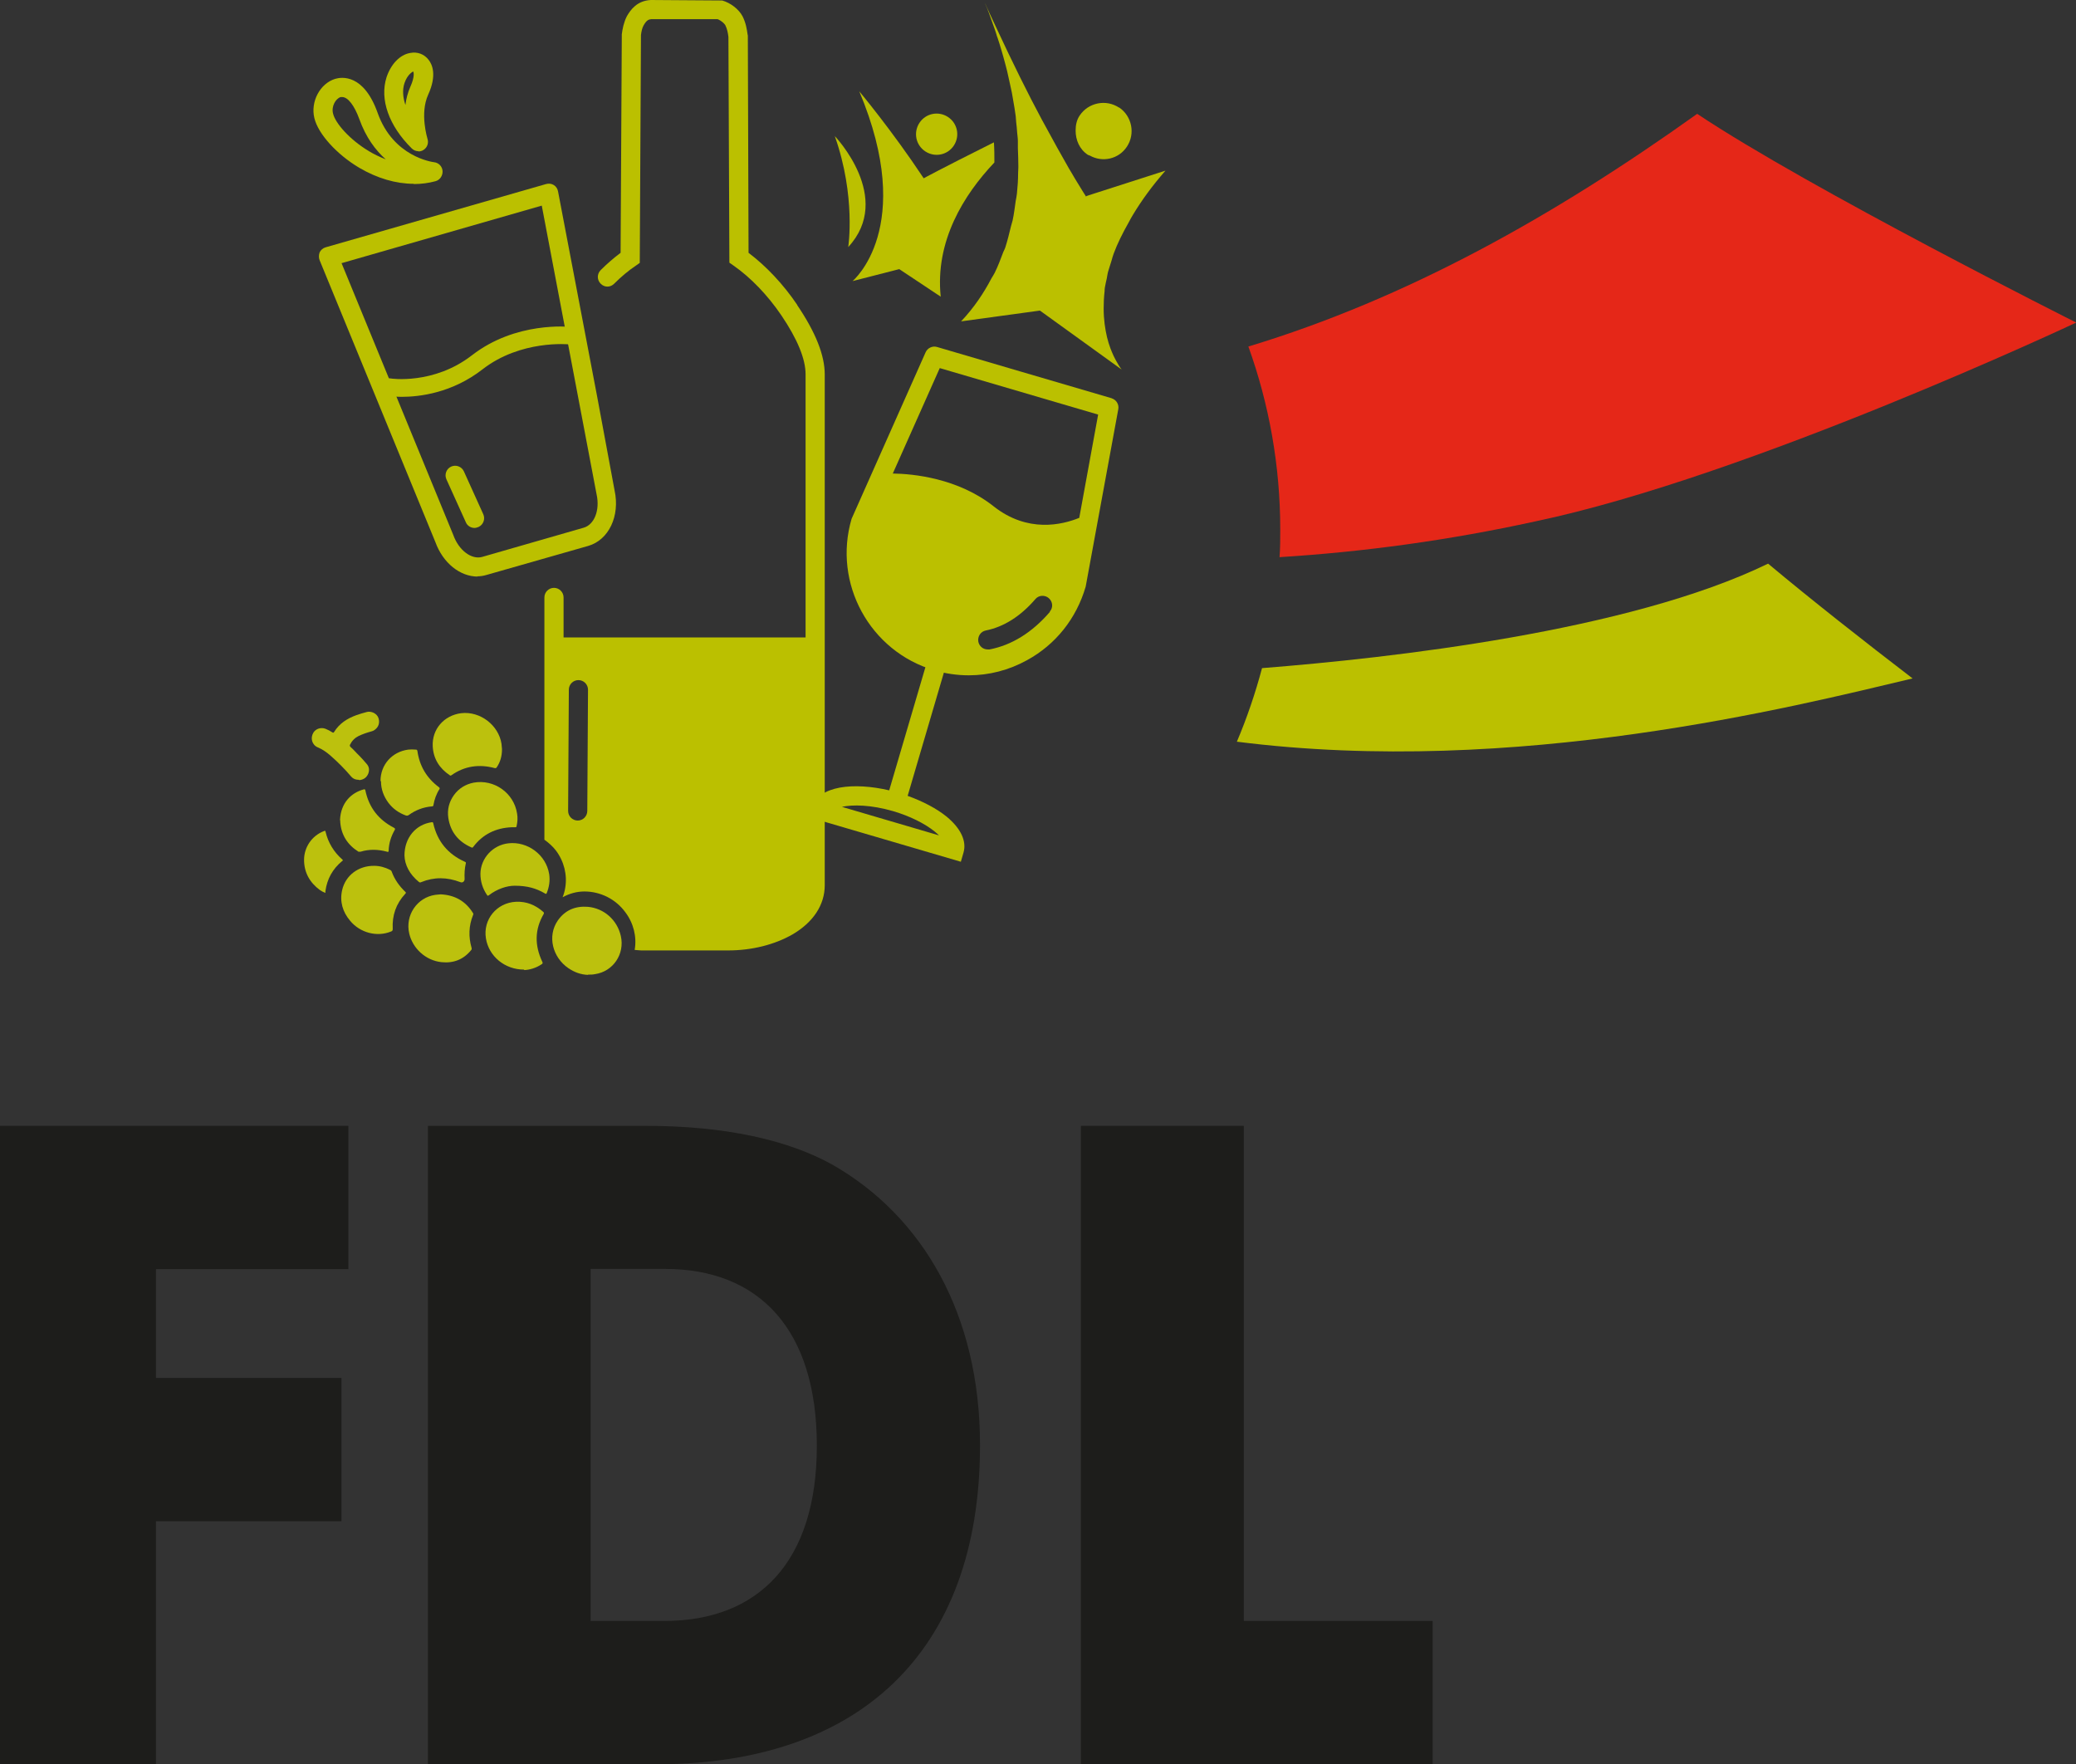 <?xml version="1.0" encoding="UTF-8"?>
<svg id="Calque_2" data-name="Calque 2" xmlns="http://www.w3.org/2000/svg" viewBox="0 0 86.64 73.62">
  <rect x="0" y="0" width="86.64" height="73.62" fill="#333333" stroke="none"/>
  <defs>
    <style>
      .cls-1 {
        fill: #bcc10d;
      }

      .cls-1, .cls-2, .cls-3, .cls-4, .cls-5, .cls-6 {
        stroke-width: 0px;
      }

      .cls-2 {
        fill: #e52718;
      }

      .cls-3 {
        fill: none;
      }

      .cls-4 {
        fill: #fff;
      }

      .cls-5 {
        fill: #1d1d1b;
      }

      .cls-6 {
        fill: #bbc000;
      }
    </style>
  </defs>
  <g id="Calque_4" data-name="Calque 4">
    <g>
      <path class="cls-1" d="m24.54,40.68c-.3-.01-.57-.11-.82-.28-.66-.45-.89-1.34-.44-1.99.3-.43.73-.61,1.25-.57.68.06,1.23.55,1.38,1.22.17.75-.32,1.48-1.08,1.59-.1.02-.19.02-.29.02Z"/>
      <path class="cls-1" d="m18.4,37.32c.58.03,1.03.28,1.34.78.02.03.02.05,0,.09-.18.45-.19.9-.06,1.36.01.04.01.07-.02.1-.32.39-.73.55-1.23.5-.68-.07-1.21-.59-1.35-1.19-.18-.76.32-1.51,1.09-1.62.07-.01.15-.01.22-.02Z"/>
      <path class="cls-1" d="m20.95,31.27c0,.28-.07.53-.22.75-.02.03-.04.04-.09.03-.64-.17-1.25-.09-1.8.3-.03.02-.05.02-.07,0-.43-.29-.68-.68-.71-1.2-.04-.72.47-1.3,1.19-1.39.79-.09,1.56.5,1.68,1.28.01.08.01.15.02.21Z"/>
      <path class="cls-1" d="m15.62,36.13c.22,0,.45.06.66.17.04.02.06.04.07.08.12.32.31.59.56.83.04.04.04.05,0,.09-.38.41-.55.9-.52,1.46,0,.06-.01.09-.07.11-.58.24-1.29.06-1.71-.45-.31-.37-.44-.8-.33-1.28.14-.61.68-1.02,1.34-1.01Z"/>
      <path class="cls-1" d="m21.35,34.52c-.66.03-1.2.29-1.6.82-.02.03-.04.04-.08.02-.54-.24-.87-.64-.96-1.23-.05-.35.03-.67.24-.96.2-.27.47-.44.81-.51.86-.16,1.69.43,1.82,1.29.03.17.02.34-.02.52,0,.04-.02.05-.06.05-.05,0-.1,0-.15,0Z"/>
      <path class="cls-1" d="m21.87,40.46c-.81,0-1.47-.56-1.59-1.3-.13-.79.45-1.49,1.25-1.53.44-.02.81.13,1.14.42.03.03.04.04.02.09-.38.65-.38,1.31-.06,1.99.03.06.02.08-.03.11-.24.16-.5.23-.72.24Z"/>
      <path class="cls-1" d="m21.48,36.96c-.32,0-.73.13-1.08.4-.05.03-.05.02-.08-.02-.18-.27-.27-.56-.27-.88.01-.65.52-1.2,1.17-1.27.79-.09,1.57.47,1.7,1.29.04.27,0,.53-.1.78-.02.05-.04.05-.08.02-.36-.21-.73-.32-1.26-.32Z"/>
      <path class="cls-1" d="m15.88,32.59c0-.68.48-1.22,1.16-1.31.1-.01.2-.01.31,0,.04,0,.06.01.07.06.09.63.39,1.13.9,1.51.03.03.04.04.02.08-.13.2-.21.43-.25.66,0,.04-.02.06-.07.06-.35.03-.67.15-.96.36-.04.03-.08.03-.12.02-.3-.11-.54-.28-.73-.53-.2-.27-.31-.57-.31-.9Z"/>
      <path class="cls-1" d="m16.88,35.7c0-.75.48-1.3,1.14-1.39.04,0,.05,0,.06.04.17.76.61,1.29,1.32,1.61.04.02.05.03.04.07-.05.21-.06.43-.05.65,0,.1-.08.17-.18.13-.55-.21-1.09-.22-1.63,0-.04.02-.06.02-.1-.01-.38-.31-.59-.7-.6-1.11Z"/>
      <path class="cls-1" d="m14.19,34.22c.03-.72.47-1.14.99-1.28.05-.01.06,0,.07.05.15.71.55,1.22,1.19,1.55.05.03.06.05.03.1-.15.26-.24.55-.25.85,0,.06-.02.07-.07.05-.37-.1-.74-.11-1.1,0-.03,0-.06,0-.09,0-.46-.29-.72-.7-.76-1.24,0,0,0-.02,0-.03,0,0,0-.02,0-.03Z"/>
      <path class="cls-1" d="m14.97,32.54c-.13,0-.23-.04-.31-.13-.27-.32-.57-.62-.88-.89-.15-.13-.32-.25-.51-.33-.25-.1-.33-.39-.19-.62.1-.16.31-.23.5-.16.1.04.2.09.29.15.03.02.05.02.07-.01.22-.36.55-.57.94-.71.14-.05.28-.09.43-.13.17-.04.36.04.45.18.08.13.09.34-.03.48-.07.08-.14.13-.23.15-.18.05-.36.11-.53.19-.16.08-.28.2-.36.36-.02.04-.01.07.02.1.13.11.23.24.36.36.12.12.23.25.34.38.08.11.09.24.04.37-.06.15-.17.24-.34.27-.02,0-.04,0-.05,0Z"/>
      <path class="cls-1" d="m13.58,37.26c-.08-.03-.16-.07-.23-.12-.42-.31-.66-.73-.66-1.26,0-.53.33-1.01.83-1.2.05-.02.06-.02.07.04.11.45.34.83.69,1.14.03.03.05.04,0,.07-.4.33-.63.75-.7,1.26,0,.02,0,.04,0,.06,0,0,0,0,0,.02Z"/>
    </g>
    <path class="cls-6" d="m17.46,6.31c-.1,0-.2-.04-.28-.12-.95-.94-1.34-2.04-1.05-2.96.18-.55.56-.95.99-1.02.3-.06.59.05.77.29.15.19.35.64-.02,1.45-.36.79-.03,1.83-.03,1.84.06.18-.01.37-.17.47-.06.04-.14.06-.21.06Zm-.21-3.33s-.24.1-.37.49c-.09.27-.07.59.04.91.03-.26.1-.52.21-.77.18-.4.14-.6.11-.63Z"/>
    <path class="cls-6" d="m17.27,7.67c-.75,0-1.53-.23-2.28-.67-.94-.56-1.71-1.41-1.87-2.07-.17-.69.24-1.45.87-1.64.27-.08,1.19-.21,1.77,1.42.65,1.84,2.29,2.05,2.36,2.06.19.02.34.18.35.37.01.19-.11.37-.29.42-.29.08-.6.12-.91.12Zm-2.98-3.62s-.04,0-.07,0c-.21.06-.4.39-.32.69.09.39.68,1.08,1.5,1.57.18.11.42.23.7.34-.43-.38-.83-.92-1.1-1.67-.21-.58-.48-.93-.72-.93Z"/>
    <g>
      <path class="cls-3" d="m37.26,19.75c.84.02,2.72.19,4.21,1.37,1.42,1.12,2.86.77,3.57.48l.79-4.32-6.61-1.94-1.96,4.4Z"/>
      <path class="cls-6" d="m46.4,16.62l-3.75-1.1-3.54-1.04c-.19-.06-.4.04-.48.22l-3.09,6.95c-.79,2.69.76,5.53,3.45,6.32.47.14.96.21,1.44.21.84,0,1.67-.21,2.43-.63,1.19-.65,2.06-1.73,2.45-3.07l1.36-7.4c.04-.2-.08-.4-.28-.46Zm-2.58,8.91c-.74.86-1.59,1.39-2.52,1.57-.03,0-.05,0-.08,0-.19,0-.35-.13-.39-.32-.04-.22.1-.43.31-.47.75-.15,1.45-.59,2.07-1.31.14-.17.4-.18.56-.04.17.15.19.4.04.56Zm1.22-3.92c-.71.29-2.15.64-3.57-.48-1.49-1.18-3.37-1.36-4.21-1.37l1.96-4.4,6.61,1.94-.79,4.32Z"/>
    </g>
    <path class="cls-6" d="m39.51,34.08c-.42-.34-.99-.64-1.63-.87l1.62-5.51c.06-.21-.06-.43-.27-.5-.21-.06-.43.06-.5.27l-1.62,5.51c-1.46-.34-2.96-.21-3.24.74l-.11.38,6.34,1.86.11-.38c.14-.48-.11-1.01-.7-1.5Zm-4.38-.41c.46-.1,1.22-.09,2.15.18.68.2,1.31.51,1.73.85.07.06.13.11.18.16l-4.05-1.19Z"/>
    <path class="cls-6" d="m19.94,24.06c-.74,0-1.45-.56-1.77-1.44l-4.83-11.76c-.04-.1-.04-.22,0-.33.05-.1.14-.18.25-.21l9.2-2.64c.11-.03.22-.02.32.04s.16.16.18.27l1.63,8.55s0,0,0,0l.73,3.93c.23,1.06-.24,2.06-1.1,2.31l-4.24,1.21c-.13.04-.27.06-.4.06Zm-5.69-13.09l4.67,11.36c.23.64.76,1.03,1.2.91l4.24-1.22c.45-.13.68-.74.54-1.38l-2.29-12.06-8.35,2.4Z"/>
    <path class="cls-6" d="m23.83,13.64c-.09,0-2.3-.24-4.14,1.19-1.59,1.23-3.38.97-3.4.96-.21-.03-.39.11-.42.31-.03.2.1.39.3.42.03,0,.25.04.59.04.75,0,2.11-.16,3.38-1.15,1.6-1.24,3.59-1.04,3.61-1.04.2.02.39-.12.41-.33s-.12-.39-.33-.41Z"/>
    <path class="cls-6" d="m19.8,22.03c-.15,0-.3-.09-.36-.24l-.81-1.79c-.09-.2,0-.44.2-.53.2-.09.44,0,.53.2l.81,1.79c.09.2,0,.44-.2.53-.05.02-.11.04-.17.04Z"/>
    <g>
      <path class="cls-6" d="m38.55,7.44c-1.34-2.02-2.69-3.63-2.69-3.63,2.4,5.7-.28,7.92-.28,7.92l1.95-.5,1.73,1.15c-.24-2.32.96-4.25,2.24-5.6,0-.28,0-.56-.02-.84-2.38,1.19-2.93,1.5-2.93,1.5Z"/>
      <path class="cls-6" d="m45.33,8.21s-.17-.26-.47-.76c-.08-.13-.16-.28-.26-.44-.28-.49-.64-1.13-1.06-1.91-.02-.03-.03-.06-.05-.09-.57-1.06-1.23-2.39-1.96-3.96-.15-.32-.3-.64-.45-.98,0,0,.01.03.04.09,0,0,0,.02.01.03.03.06.06.14.1.24,0,.02.02.06.03.08.04.11.08.22.13.36.02.04.03.1.05.14.05.14.1.27.15.44.01.04.02.08.04.12.06.18.12.37.18.58.02.07.04.14.06.21.05.19.11.39.16.6.02.08.04.18.06.27.05.21.09.42.14.64.02.09.03.2.05.29.04.23.08.45.11.69.01.08.01.17.02.26.02.14.03.28.04.42.01.12.03.24.03.36,0,.01,0,.02,0,.03,0,.09,0,.18,0,.26.01.26.02.52.02.79,0,.08-.01.17-.01.25,0,.29-.02.57-.05.86-.01.1-.03.2-.05.3-.04.27-.07.55-.13.82-.02.08-.05.17-.07.25-.07.29-.14.58-.23.86-.02.07-.06.14-.09.21-.11.29-.22.59-.36.87-.04.08-.09.15-.13.22-.33.63-.74,1.24-1.27,1.8l3.29-.45,3.41,2.46s-.09-.11-.21-.33c-.02-.03-.04-.08-.06-.11-.02-.04-.04-.08-.07-.14-.04-.09-.09-.2-.13-.31,0,0,0,0,0,0-.05-.14-.1-.29-.14-.46-.08-.34-.14-.74-.14-1.2,0-.23.01-.47.04-.73,0-.05,0-.09.01-.14.02-.12.05-.25.08-.38.02-.1.03-.2.06-.3.04-.14.09-.3.14-.45.03-.1.05-.19.09-.29.15-.41.37-.85.63-1.31.06-.11.11-.21.18-.32.35-.58.79-1.19,1.35-1.83l-3.3,1.06Z"/>
      <polygon class="cls-4" points="46.8 15.37 46.8 15.37 46.8 15.37 46.8 15.37"/>
      <path class="cls-6" d="m38.62,6.32c.4.26.93.15,1.19-.25.26-.4.15-.93-.25-1.19s-.93-.15-1.19.25-.15.93.25,1.19Z"/>
      <path class="cls-6" d="m34.84,5.68c.89,2.52.56,4.63.56,4.63,1.91-2.06-.56-4.63-.56-4.63Z"/>
      <path class="cls-6" d="m46.7,4.49c-.54-.36-1.28-.21-1.64.33-.13.19-.17.41-.17.63,0,.39.16.78.51,1.01.03.02.06.02.08.03.53.3,1.21.15,1.55-.37.36-.54.21-1.28-.33-1.64Z"/>
    </g>
    <g>
      <path class="cls-5" d="m0,73.62v-26.64h14.54v5.98H6.51v4.54h7.74v5.98h-7.74v10.15H0Z"/>
      <path class="cls-5" d="m17.86,73.62v-26.64h9.07c3.31,0,5.94.58,7.81,1.62,3.78,2.16,6.16,6.26,6.16,11.7,0,8.78-5.18,13.32-13.5,13.32h-9.54Zm9.86-5.98c3.92,0,6.37-2.45,6.37-7.31s-2.41-7.38-6.34-7.38h-3.1v14.69h3.06Z"/>
      <path class="cls-5" d="m45.11,73.62v-26.64h6.8v20.66h7.88v5.98h-14.69Z"/>
    </g>
    <path class="cls-2" d="m53.39,23.25c3.52-.22,7.06-.7,10.67-1.49,8.93-1.87,22.59-8.3,22.59-8.3,0,0-11.15-5.59-15.82-8.71-5.99,4.28-12.12,7.71-18.73,9.71.86,2.39,1.33,4.96,1.33,7.64,0,.39,0,.77-.03,1.15"/>
    <path class="cls-6" d="m52.67,27.88c-.28,1.05-.63,2.08-1.05,3.07,11.65,1.48,23.27-1.47,28.2-2.64-2.01-1.54-4.2-3.26-6.03-4.79-5.82,2.83-15.78,3.94-21.12,4.36"/>
    <path class="cls-6" d="m33.27,12.72c-.58-.86-1.3-1.62-2.03-2.17l-.03-9.06s0-.03-.01-.05c0,0,0,0,0,0-.03-.22-.07-.48-.21-.76-.16-.3-.5-.56-.85-.66h-.05S27.16,0,27.16,0c-.57.03-.84.4-1,.68-.13.26-.18.52-.21.75,0,.02,0,.04,0,.07l-.05,9.05c-.28.21-.56.45-.83.72-.16.16-.16.41,0,.57.08.08.18.12.28.12s.2-.04.28-.12c.29-.29.6-.55.9-.75l.17-.12.05-9.51c.02-.16.05-.29.11-.4.13-.23.22-.25.32-.26h2.77c.15.06.28.18.32.25.08.16.11.33.13.49,0,0,0,0,0,0l.04,9.42.17.12c.72.5,1.43,1.24,2,2.08.67.99,1.01,1.82,1.01,2.46v10.98h-10.1v-1.67c0-.22-.18-.4-.4-.4s-.4.18-.4.4v10.11c.18.13.34.27.48.45.34.45.48,1.02.39,1.55-.02.14-.06.27-.11.4.28-.15.58-.24.91-.24.67,0,1.31.32,1.71.87.34.45.48,1.02.39,1.55,0,0,0,.02,0,.02.09,0,.18.02.27.02h3.63c.99,0,1.93-.24,2.67-.66.88-.51,1.36-1.24,1.36-2.06V15.63c0-.81-.38-1.76-1.15-2.9Zm-8.76,21.12c0,.22-.18.4-.4.4h0c-.22,0-.4-.18-.4-.4l.03-5.06c0-.22.18-.4.4-.4h0c.22,0,.4.18.4.4l-.03,5.06Z"/>
  </g>
</svg>
